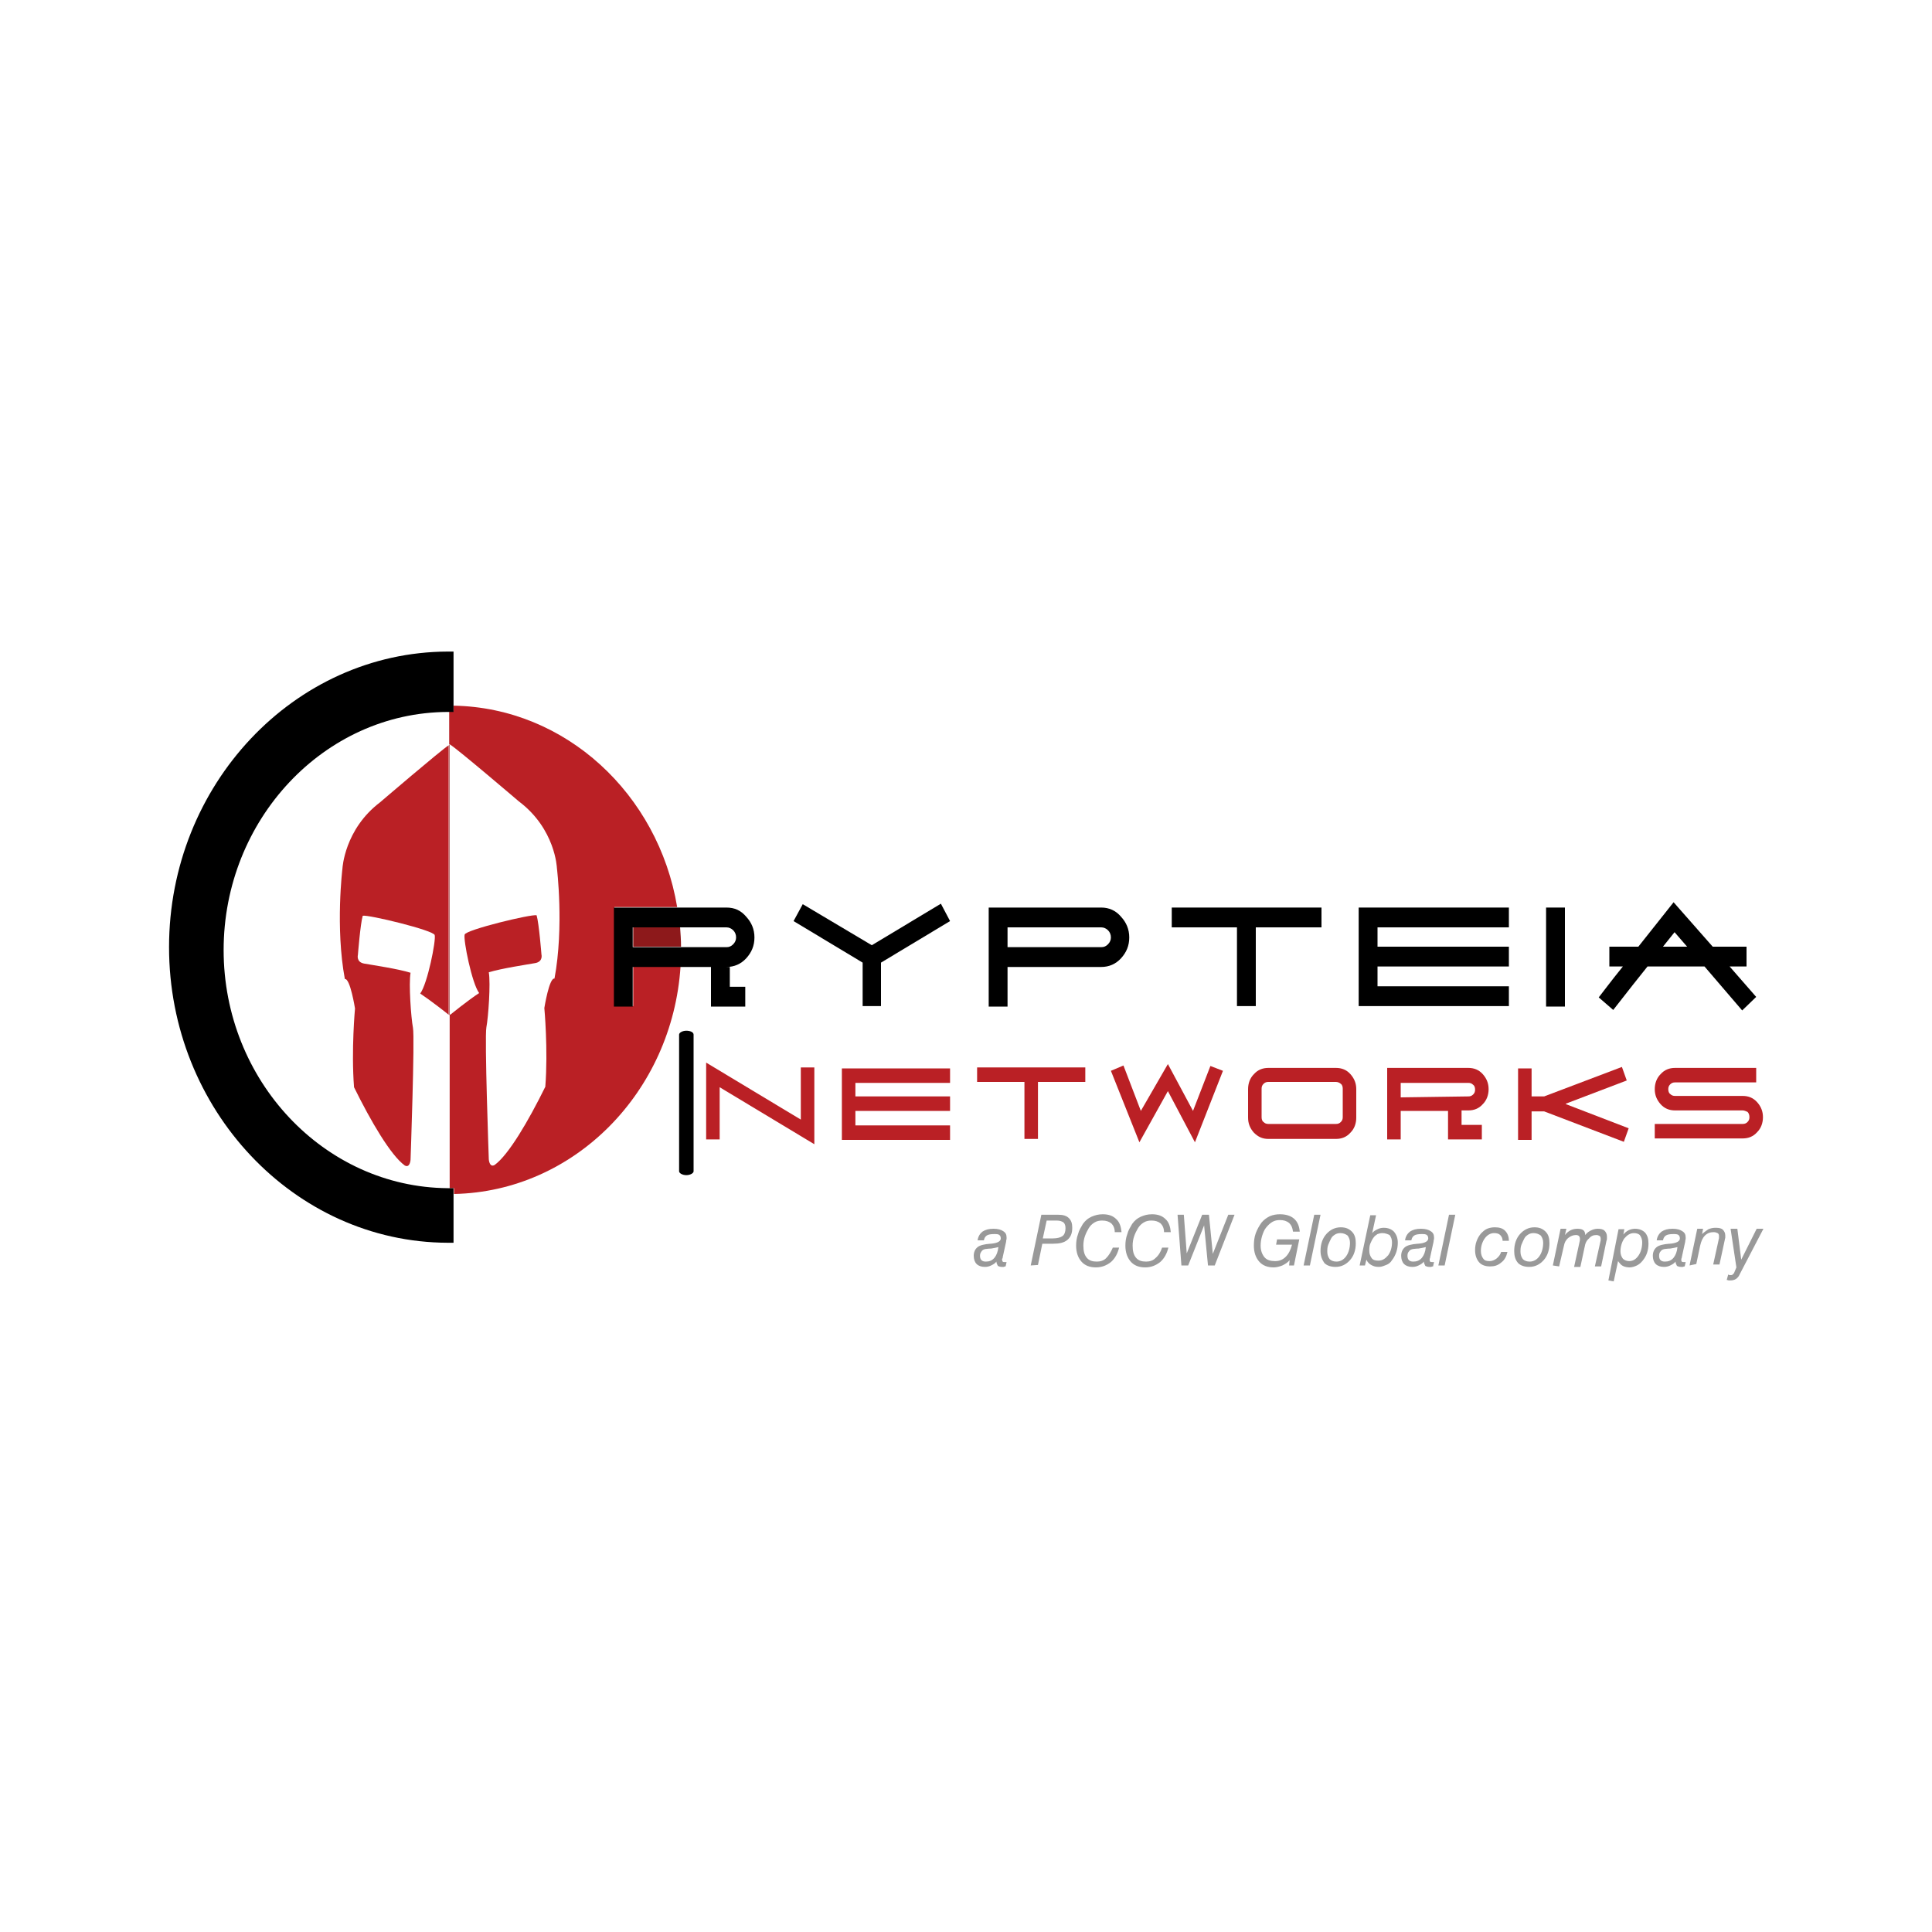 <?xml version="1.0" encoding="utf-8"?>
<!-- Generator: Adobe Illustrator 24.0.1, SVG Export Plug-In . SVG Version: 6.00 Build 0)  -->
<svg version="1.1" id="Layer_1" xmlns="http://www.w3.org/2000/svg" xmlns:xlink="http://www.w3.org/1999/xlink" x="0px" y="0px"
	 viewBox="0 0 400 400" style="enable-background:new 0 0 400 400;" xml:space="preserve">
<style type="text/css">
	.st0{fill:#BA2025;}
	.st1{fill:none;}
	.st2{fill:#8D191B;}
	.st3{fill:#999999;}
</style>
<g>
	<g>
		<g>
			<g>
				<g>
					<path class="st0" d="M146.2,220l19.6,11.8v-10.8h2.8v15.9L149,225.1v10.8h-2.8V220z"/>
					<path class="st0" d="M177.1,227h19.6v3h-19.6v3h19.6v3h-22.4v-14.8h22.4v3h-19.6C177.1,224,177.1,227,177.1,227z"/>
					<path class="st0" d="M212.1,224h-9.8v-3h22.4v3h-9.8v11.8h-2.8V224z"/>
					<path class="st0" d="M236.2,230l5.6-9.7l5.2,9.7l3.6-9.3l2.6,1l-5.8,14.8l-5.6-10.6l-5.9,10.6l-5.9-14.8l2.6-1.1L236.2,230z"/>
					<path class="st0" d="M276.6,221.1c1.2,0,2.2,0.4,3,1.3c0.8,0.9,1.2,1.9,1.2,3.1v5.9c0,1.2-0.4,2.3-1.2,3.1
						c-0.8,0.9-1.8,1.3-3,1.3h-14c-1.2,0-2.1-0.4-3-1.3c-0.8-0.9-1.2-1.9-1.2-3.1v-5.9c0-1.2,0.4-2.3,1.2-3.1c0.8-0.9,1.8-1.3,3-1.3
						L276.6,221.1L276.6,221.1z M276.6,224h-14c-0.4,0-0.7,0.1-1,0.4c-0.3,0.3-0.4,0.6-0.4,1v5.9c0,0.4,0.1,0.8,0.4,1
						c0.3,0.3,0.6,0.4,1,0.4h14c0.4,0,0.7-0.1,1-0.4c0.3-0.3,0.4-0.6,0.4-1v-5.9c0-0.4-0.1-0.8-0.4-1C277.4,224.2,277,224,276.6,224
						z"/>
					<path class="st0" d="M302.6,229.9v3h4.2v3h-7v-5.9H290v5.9h-2.8v-14.8H304c1.2,0,2.2,0.4,3,1.3c0.8,0.9,1.2,1.9,1.2,3.1
						s-0.4,2.3-1.2,3.1c-0.8,0.9-1.8,1.3-3,1.3H302.6z M304,227c0.4,0,0.7-0.1,1-0.4c0.3-0.3,0.4-0.6,0.4-1c0-0.4-0.1-0.8-0.4-1
						c-0.3-0.3-0.6-0.4-1-0.4h-14v3L304,227L304,227z"/>
					<path class="st0" d="M317.1,227h2.6l16.1-6.1l1,2.8l-12.6,4.8l0,0.1l13,5l-1,2.8l-16.5-6.3h-2.6v5.9h-2.8v-14.8h2.8L317.1,227
						L317.1,227z"/>
					<path class="st0" d="M360.8,229.9h-14c-1.2,0-2.2-0.4-3-1.3c-0.8-0.9-1.2-1.9-1.2-3.1s0.4-2.3,1.2-3.1c0.8-0.9,1.8-1.3,3-1.3
						h16.8v3h-16.8c-0.4,0-0.7,0.1-1,0.4c-0.3,0.3-0.4,0.6-0.4,1c0,0.4,0.1,0.8,0.4,1c0.3,0.3,0.6,0.4,1,0.4h14c1.2,0,2.2,0.4,3,1.3
						c0.8,0.9,1.2,1.9,1.2,3.1c0,1.2-0.4,2.3-1.2,3.1c-0.8,0.9-1.8,1.3-3,1.3h-18.2v-3h18.2c0.4,0,0.7-0.1,1-0.4
						c0.3-0.3,0.4-0.6,0.4-1c0-0.4-0.1-0.8-0.4-1.1C361.5,230.1,361.2,229.9,360.8,229.9z"/>
				</g>
				<path class="st1" d="M46.3,196.7c0,27,20.8,49.2,46.4,49.3l0.3,0v-35.9c-0.6-0.5-3.9-3-5.9-4.4c1.5-2,3.3-11.1,3-12.1
					c-0.3-1.1-13.9-4.3-14.9-4c-0.5,1.7-1,8.1-1,8.1s-0.4,1.5,1.3,1.8c1.7,0.3,7.1,1.2,9.6,1.9c-0.5,2.3,0.1,9.3,0.5,11.4
					c0.4,2.1-0.5,27.3-0.5,27.3s-0.1,1.9-1.2,1.2c-2.9-2.1-7-9.1-10.5-16.2c-0.6-7.7,0.2-16.3,0.2-16.3s-1-6.2-2.1-6.1
					c-2.1-10.7-0.5-22.9-0.5-22.9s0.4-8.2,7.9-13.8c0,0,12.6-10.8,14.2-11.8v-6.9l-0.3,0C67.1,147.5,46.3,169.7,46.3,196.7z"/>
				<path class="st2" d="M131.1,196h9.9c0-1.4-0.1-2.7-0.2-4.1h-9.7L131.1,196L131.1,196z"/>
				<path class="st0" d="M70.9,179.8c0,0-1.5,12.2,0.5,22.9c1.1-0.2,2.1,6.1,2.1,6.1s-0.8,8.6-0.2,16.3c3.5,7.1,7.6,14.1,10.5,16.2
					c1.1,0.6,1.2-1.2,1.2-1.2s0.9-25.2,0.5-27.3c-0.4-2.1-0.9-9.1-0.5-11.4c-2.5-0.8-7.9-1.6-9.6-1.9c-1.7-0.3-1.3-1.8-1.3-1.8
					s0.5-6.4,1-8.1c1-0.3,14.7,3,14.9,4c0.3,1.1-1.5,10.1-3,12.1c2.1,1.4,5.3,3.9,5.9,4.4v-55.8c-1.6,1-14.2,11.8-14.2,11.8
					C71.3,171.7,70.9,179.8,70.9,179.8z"/>
				<path class="st2" d="M93.1,210.2v-56c0,0-0.1,0-0.1,0.1v55.8C93.1,210.1,93.1,210.2,93.1,210.2z"/>
				<g>
					<path class="st0" d="M131.1,200.1v8.2h-3.9v-20.5h13c-3.9-23.4-23.1-41.3-46.3-41.7v1.2l-0.9,0v6.9c0,0,0.1-0.1,0.1-0.1
						c1.3,0.7,14.3,11.8,14.3,11.8c7.6,5.7,7.9,13.8,7.9,13.8s1.5,12.2-0.5,22.9c-1.1-0.2-2.1,6.1-2.1,6.1s0.8,8.6,0.2,16.3
						c-3.5,7.1-7.6,14.1-10.5,16.2c-1.1,0.6-1.2-1.2-1.2-1.2s-0.9-25.2-0.5-27.3c0.4-2.1,0.9-9.1,0.5-11.4c2.6-0.8,7.9-1.6,9.6-1.9
						c1.7-0.3,1.3-1.8,1.3-1.8s-0.5-6.4-1-8.1c-1-0.3-14.7,3-14.9,4c-0.3,1.1,1.5,10.1,3,12.1c-2.3,1.5-6,4.5-6,4.5s0,0-0.1-0.1V246
						l0.9,0v1.2c24.9-0.5,45.2-21.1,46.9-47.1L131.1,200.1L131.1,200.1z"/>
				</g>
				<g>
					<path d="M142.1,213.4c-0.8,0-1.5,0.4-1.5,0.8v28.3c0,0.4,0.7,0.8,1.5,0.8c0.8,0,1.5-0.4,1.5-0.8v-28.3
						C143.6,213.7,142.9,213.4,142.1,213.4z"/>
					<path d="M150.4,187.9h-10.3h-13v20.5h3.9v-8.2h9.7h6.5v8.2h7.1v-4.1h-3.2v-4.1h-0.7c1.6,0,3-0.6,4.1-1.8
						c1.1-1.2,1.7-2.6,1.7-4.3c0-1.7-0.6-3.1-1.7-4.3C153.4,188.5,152.1,187.9,150.4,187.9z M151.8,195.5c-0.4,0.4-0.8,0.6-1.4,0.6
						h-9.5h-9.9V192h9.7h9.7c0.5,0,1,0.2,1.4,0.6c0.4,0.4,0.6,0.9,0.6,1.5C152.4,194.6,152.2,195.1,151.8,195.5z"/>
					<polygon points="180.5,195.7 166.2,187.2 164.3,190.7 178.6,199.3 178.6,208.3 182.4,208.3 182.4,199.3 196.7,190.7 
						194.8,187.1 					"/>
					<path d="M228,187.9h-23.3v20.5h3.9v-8.2H228c1.6,0,3-0.6,4.1-1.8c1.1-1.2,1.7-2.6,1.7-4.3c0-1.7-0.6-3.1-1.7-4.3
						C231,188.5,229.6,187.9,228,187.9z M229.4,195.5c-0.4,0.4-0.8,0.6-1.4,0.6h-19.4V192H228c0.5,0,1,0.2,1.4,0.6
						c0.4,0.4,0.6,0.9,0.6,1.5C230,194.6,229.8,195.1,229.4,195.5z"/>
					<polygon points="242.6,192 256.1,192 256.1,208.3 260,208.3 260,192 273.6,192 273.6,187.9 242.6,187.9 					"/>
					<polygon points="281.3,208.3 312.4,208.3 312.4,204.2 285.2,204.2 285.2,200.1 312.4,200.1 312.4,196 285.2,196 285.2,192 
						312.4,192 312.4,187.9 281.3,187.9 					"/>
					<rect x="320.1" y="187.9" width="3.9" height="20.5"/>
					<path d="M358.1,200.1h3.5V196h-7l-8.1-9.2l-7.3,9.2h-6v4.1h2.8c-2.6,3.2-4.2,5.4-5,6.4l3,2.6c3.1-4,5.5-7,7.1-9h11.8l7.8,9.1
						l2.9-2.8L358.1,200.1z M344.3,196l2.4-3l2.6,3H344.3z"/>
					<path d="M92.7,246c-25.6-0.2-46.4-22.3-46.4-49.3c0-27,20.8-49.2,46.4-49.3l0.3,0l0.9,0v-1.2v-11.3l-1.2,0
						C60.9,135,35,162.5,35,196.1c0,33.6,25.9,61.1,57.7,61.2l1.2,0v-10.1V246l-0.9,0L92.7,246z"/>
				</g>
			</g>
		</g>
		<g>
			<path class="st3" d="M206.3,261.2c-0.3,0.4-0.7,0.6-1.1,0.8c-0.4,0.2-0.8,0.3-1.3,0.3c-0.7,0-1.3-0.2-1.7-0.6
				c-0.4-0.4-0.6-1-0.6-1.7c0-0.8,0.3-1.4,0.8-1.8c0.5-0.4,1.4-0.6,2.6-0.7c0,0,0.1,0,0.1,0c1.4-0.1,2.1-0.5,2.1-1.1
				c0-0.3-0.1-0.6-0.3-0.7c-0.2-0.2-0.6-0.2-1.1-0.2c-0.7,0-1.2,0.1-1.5,0.3c-0.3,0.2-0.5,0.5-0.6,1h-1.3c0.1-0.8,0.5-1.4,1-1.8
				c0.6-0.4,1.3-0.6,2.3-0.6c0.9,0,1.6,0.2,2,0.5c0.5,0.3,0.7,0.7,0.7,1.3c0,0.1,0,0.2,0,0.3c0,0.1-0.1,0.3-0.1,0.6l-0.7,3.2
				c0,0.1,0,0.2-0.1,0.3s0,0.2,0,0.3c0,0.1,0,0.2,0.1,0.3c0.1,0.1,0.2,0.1,0.4,0.1c0.1,0,0.1,0,0.2,0c0.1,0,0.1,0,0.2,0l-0.2,0.9
				c-0.1,0-0.2,0-0.4,0.1c-0.1,0-0.3,0-0.4,0c-0.3,0-0.6-0.1-0.8-0.2C206.4,261.7,206.3,261.5,206.3,261.2z M206.7,258.2
				c-0.4,0.1-0.9,0.2-1.5,0.3c-0.6,0-1,0.1-1.2,0.1c-0.4,0.1-0.6,0.2-0.8,0.5s-0.3,0.5-0.3,0.9c0,0.4,0.1,0.7,0.3,0.9
				c0.2,0.2,0.5,0.3,0.9,0.3c0.7,0,1.3-0.2,1.8-0.8C206.3,259.9,206.6,259.2,206.7,258.2z"/>
			<path class="st3" d="M213.4,262l2.2-10.5h3.5c1,0,1.7,0.2,2.2,0.7c0.5,0.5,0.7,1.1,0.7,2c0,1.1-0.3,1.9-1,2.5
				c-0.7,0.6-1.7,0.8-3,0.8h-2.2l-0.9,4.4L213.4,262L213.4,262z M215.9,256.4h2.1c0.9,0,1.6-0.2,2-0.5c0.4-0.3,0.6-0.9,0.6-1.6
				c0-0.5-0.1-0.9-0.4-1.2c-0.3-0.2-0.7-0.4-1.4-0.4h-2.1L215.9,256.4z"/>
			<path class="st3" d="M230.4,258.3h1.3c-0.3,1.2-0.8,2.2-1.7,3c-0.9,0.7-1.9,1.1-3.1,1.1c-1.3,0-2.3-0.4-3-1.2
				c-0.7-0.8-1.1-1.9-1.1-3.3c0-0.8,0.1-1.6,0.4-2.4c0.2-0.8,0.6-1.4,1-2.1c0.5-0.7,1.1-1.2,1.8-1.5c0.7-0.3,1.4-0.5,2.3-0.5
				c1.2,0,2.1,0.3,2.8,1c0.7,0.6,1,1.6,1.1,2.7h-1.4c0-0.8-0.3-1.4-0.7-1.8c-0.5-0.4-1.1-0.6-1.9-0.6c-0.6,0-1.1,0.1-1.6,0.4
				c-0.5,0.3-0.9,0.7-1.2,1.2c-0.3,0.5-0.6,1.1-0.8,1.7c-0.2,0.6-0.3,1.2-0.3,1.9c0,1.1,0.2,1.9,0.7,2.5c0.5,0.6,1.2,0.8,2.1,0.8
				c0.7,0,1.4-0.2,1.9-0.7C229.6,259.9,230,259.2,230.4,258.3z"/>
			<path class="st3" d="M240.6,258.3h1.3c-0.3,1.2-0.8,2.2-1.7,3c-0.9,0.7-1.9,1.1-3.1,1.1c-1.3,0-2.3-0.4-3-1.2
				c-0.7-0.8-1.1-1.9-1.1-3.3c0-0.8,0.1-1.6,0.4-2.4c0.2-0.8,0.6-1.4,1-2.1c0.5-0.7,1.1-1.2,1.8-1.5c0.7-0.3,1.4-0.5,2.3-0.5
				c1.2,0,2.1,0.3,2.8,1c0.7,0.6,1,1.6,1.1,2.7h-1.4c0-0.8-0.3-1.4-0.7-1.8c-0.5-0.4-1.1-0.6-1.9-0.6c-0.6,0-1.1,0.1-1.6,0.4
				c-0.5,0.3-0.9,0.7-1.2,1.2c-0.3,0.5-0.6,1.1-0.8,1.7c-0.2,0.6-0.3,1.2-0.3,1.9c0,1.1,0.2,1.9,0.7,2.5c0.5,0.6,1.2,0.8,2.1,0.8
				c0.7,0,1.4-0.2,1.9-0.7C239.9,259.9,240.3,259.2,240.6,258.3z"/>
			<path class="st3" d="M244.6,262l-0.8-10.5h1.3l0.6,8l3.2-8h1.4l0.8,8.1l3.2-8.1h1.3l-4.1,10.5h-1.4l-0.8-8.3L246,262H244.6z"/>
			<path class="st3" d="M266.9,262l0.1-1.1c-0.4,0.5-0.9,0.8-1.5,1.1c-0.5,0.2-1.2,0.4-1.8,0.4c-1.3,0-2.3-0.4-3-1.2
				c-0.7-0.8-1.1-1.9-1.1-3.3c0-0.9,0.1-1.8,0.4-2.6c0.3-0.8,0.7-1.5,1.2-2.2c0.5-0.6,1.1-1,1.7-1.3c0.7-0.3,1.4-0.4,2.1-0.4
				c1.2,0,2.2,0.3,2.9,0.9c0.7,0.6,1.1,1.5,1.2,2.7h-1.4c-0.1-0.8-0.3-1.3-0.8-1.8c-0.5-0.4-1.1-0.6-1.9-0.6c-0.6,0-1.1,0.1-1.6,0.4
				c-0.5,0.3-0.9,0.7-1.3,1.2c-0.4,0.5-0.6,1.1-0.8,1.7c-0.2,0.7-0.3,1.3-0.3,2c0,1,0.3,1.8,0.8,2.4c0.5,0.6,1.3,0.8,2.2,0.8
				c0.9,0,1.6-0.3,2.2-0.9c0.6-0.6,1-1.4,1.3-2.5h-3.3l0.2-1.1h4.6l-1.1,5.4L266.9,262L266.9,262z"/>
			<path class="st3" d="M269.9,262l2.2-10.5h1.3l-2.2,10.5H269.9z"/>
			<path class="st3" d="M273.4,259c0-1.4,0.4-2.6,1.2-3.5c0.8-0.9,1.8-1.4,3-1.4c1,0,1.7,0.3,2.3,0.9c0.6,0.6,0.8,1.4,0.8,2.4
				c0,1.4-0.4,2.6-1.2,3.5s-1.8,1.4-3,1.4c-1,0-1.8-0.3-2.3-0.8C273.7,260.8,273.4,260,273.4,259z M277.5,255.3
				c-0.4,0-0.8,0.1-1.1,0.3c-0.3,0.2-0.6,0.4-0.8,0.8c-0.2,0.4-0.4,0.8-0.6,1.3s-0.2,1-0.2,1.5c0,0.6,0.2,1.1,0.5,1.5
				c0.3,0.3,0.8,0.5,1.4,0.5c0.8,0,1.5-0.4,2-1.1c0.5-0.7,0.8-1.7,0.8-2.8c0-0.6-0.2-1.1-0.5-1.5
				C278.6,255.5,278.1,255.3,277.5,255.3z"/>
			<path class="st3" d="M281.5,262l2.2-10.4h1.2l-0.8,3.7c0.3-0.4,0.7-0.6,1.1-0.8c0.4-0.2,0.8-0.3,1.3-0.3c0.9,0,1.6,0.3,2.1,0.8
				c0.5,0.6,0.8,1.3,0.8,2.3c0,0.6-0.1,1.3-0.3,1.9c-0.2,0.6-0.5,1.2-0.9,1.7c-0.3,0.5-0.7,0.8-1.2,1c-0.5,0.2-1,0.4-1.5,0.4
				c-0.6,0-1.1-0.1-1.6-0.4c-0.4-0.2-0.8-0.6-1-1.1l-0.3,1.2C282.7,262,281.5,262,281.5,262z M286.2,255.3c-0.4,0-0.7,0.1-1,0.2
				c-0.3,0.2-0.6,0.4-0.8,0.7c-0.3,0.4-0.5,0.8-0.7,1.3c-0.2,0.5-0.2,1-0.2,1.5c0,0.6,0.2,1.1,0.5,1.5c0.3,0.4,0.8,0.5,1.4,0.5
				c0.8,0,1.4-0.4,2-1.1c0.5-0.7,0.8-1.6,0.8-2.7c0-0.6-0.2-1.1-0.5-1.5C287.3,255.5,286.8,255.3,286.2,255.3z"/>
			<path class="st3" d="M294.8,261.2c-0.3,0.4-0.7,0.6-1.1,0.8c-0.4,0.2-0.8,0.3-1.3,0.3c-0.7,0-1.3-0.2-1.7-0.6
				c-0.4-0.4-0.6-1-0.6-1.7c0-0.8,0.3-1.4,0.8-1.8c0.5-0.4,1.4-0.6,2.6-0.7c0,0,0.1,0,0.1,0c1.4-0.1,2.1-0.5,2.1-1.1
				c0-0.3-0.1-0.6-0.3-0.7c-0.2-0.2-0.6-0.2-1.1-0.2c-0.7,0-1.2,0.1-1.5,0.3c-0.3,0.2-0.5,0.5-0.6,1h-1.3c0.1-0.8,0.5-1.4,1-1.8
				c0.6-0.4,1.3-0.6,2.3-0.6c0.9,0,1.6,0.2,2,0.5c0.5,0.3,0.7,0.7,0.7,1.3c0,0.1,0,0.2,0,0.3c0,0.1-0.1,0.3-0.1,0.6l-0.7,3.2
				c0,0.1,0,0.2-0.1,0.3c0,0.1,0,0.2,0,0.3c0,0.1,0,0.2,0.1,0.3c0.1,0.1,0.2,0.1,0.4,0.1c0.1,0,0.1,0,0.2,0c0.1,0,0.1,0,0.2,0
				l-0.2,0.9c-0.1,0-0.2,0-0.4,0.1c-0.1,0-0.3,0-0.4,0c-0.3,0-0.6-0.1-0.8-0.2C294.9,261.7,294.8,261.5,294.8,261.2z M295.2,258.2
				c-0.4,0.1-0.9,0.2-1.5,0.3c-0.6,0-1,0.1-1.2,0.1c-0.4,0.1-0.6,0.2-0.8,0.5c-0.2,0.2-0.3,0.5-0.3,0.9c0,0.4,0.1,0.7,0.3,0.9
				c0.2,0.2,0.5,0.3,0.9,0.3c0.7,0,1.3-0.2,1.8-0.8C294.8,259.9,295.1,259.2,295.2,258.2z"/>
			<path class="st3" d="M297.8,262l2.2-10.5h1.3l-2.2,10.5H297.8z"/>
			<path class="st3" d="M310.8,259.2h1.3c-0.2,0.9-0.6,1.7-1.3,2.2c-0.7,0.6-1.4,0.8-2.3,0.8c-1,0-1.8-0.3-2.3-0.9
				c-0.5-0.6-0.8-1.4-0.8-2.5c0-0.6,0.1-1.3,0.3-1.8c0.2-0.6,0.5-1.1,0.9-1.6c0.4-0.4,0.8-0.8,1.3-1c0.5-0.2,1-0.3,1.6-0.3
				c0.9,0,1.6,0.2,2.1,0.7c0.5,0.5,0.8,1.2,0.8,2.1h-1.3c0-0.5-0.2-0.9-0.5-1.2c-0.3-0.3-0.7-0.4-1.3-0.4c-0.7,0-1.4,0.4-1.9,1.1
				c-0.5,0.7-0.8,1.6-0.8,2.6c0,0.7,0.2,1.2,0.5,1.6c0.3,0.4,0.7,0.5,1.3,0.5c0.5,0,1-0.2,1.4-0.5
				C310.3,260.2,310.6,259.8,310.8,259.2z"/>
			<path class="st3" d="M313.5,259c0-1.4,0.4-2.6,1.2-3.5c0.8-0.9,1.8-1.4,3-1.4c1,0,1.7,0.3,2.3,0.9c0.6,0.6,0.8,1.4,0.8,2.4
				c0,1.4-0.4,2.6-1.2,3.5c-0.8,0.9-1.8,1.4-3,1.4c-1,0-1.8-0.3-2.3-0.8C313.7,260.8,313.5,260,313.5,259z M317.5,255.3
				c-0.4,0-0.8,0.1-1.1,0.3c-0.3,0.2-0.6,0.4-0.8,0.8c-0.2,0.4-0.4,0.8-0.6,1.3s-0.2,1-0.2,1.5c0,0.6,0.2,1.1,0.5,1.5
				c0.3,0.3,0.8,0.5,1.4,0.5c0.8,0,1.5-0.4,2-1.1c0.5-0.7,0.8-1.7,0.8-2.8c0-0.6-0.2-1.1-0.5-1.5
				C318.6,255.5,318.1,255.3,317.5,255.3z"/>
			<path class="st3" d="M321.5,262l1.6-7.6h1.2l-0.3,1.3c0.4-0.5,0.8-0.8,1.2-1c0.4-0.2,0.9-0.3,1.4-0.3c0.5,0,1,0.1,1.2,0.3
				c0.3,0.2,0.4,0.6,0.4,1c0.4-0.5,0.8-0.8,1.3-1c0.4-0.2,0.9-0.3,1.3-0.3c0.6,0,1.1,0.1,1.4,0.4c0.3,0.3,0.5,0.7,0.5,1.2
				c0,0.1,0,0.2,0,0.4c0,0.1,0,0.3-0.1,0.5l-1.1,5.3h-1.3l1.2-5.4c0-0.1,0-0.2,0-0.2c0-0.1,0-0.1,0-0.2c0-0.2-0.1-0.4-0.2-0.5
				c-0.2-0.1-0.4-0.2-0.7-0.2c-0.6,0-1.1,0.2-1.5,0.7c-0.5,0.4-0.8,1-0.9,1.7l-0.9,4.2h-1.3l1.2-5.5c0-0.1,0-0.1,0-0.2
				c0-0.1,0-0.1,0-0.2c0-0.2-0.1-0.4-0.2-0.5c-0.1-0.1-0.3-0.2-0.6-0.2c-0.6,0-1.1,0.2-1.6,0.6c-0.5,0.4-0.8,1-0.9,1.6l-1,4.3
				L321.5,262L321.5,262z"/>
			<path class="st3" d="M333,265.1l2.1-10.6h1.2l-0.2,1.1c0.3-0.4,0.7-0.7,1.1-0.9c0.4-0.2,0.9-0.3,1.3-0.3c0.9,0,1.6,0.3,2.1,0.8
				c0.5,0.6,0.7,1.3,0.7,2.3c0,0.6-0.1,1.3-0.3,1.9c-0.2,0.6-0.5,1.1-0.9,1.6c-0.4,0.5-0.8,0.8-1.2,1s-1,0.4-1.5,0.4
				c-0.5,0-1-0.1-1.4-0.3c-0.4-0.2-0.7-0.6-1-1l-0.9,4.2L333,265.1L333,265.1z M338.3,255.3c-0.8,0-1.4,0.4-2,1.1
				c-0.5,0.7-0.8,1.7-0.8,2.7c0,0.6,0.2,1.1,0.5,1.5c0.3,0.3,0.8,0.5,1.3,0.5c0.8,0,1.4-0.4,1.9-1.1c0.5-0.7,0.8-1.7,0.8-2.8
				c0-0.6-0.2-1.1-0.5-1.5C339.3,255.5,338.9,255.3,338.3,255.3z"/>
			<path class="st3" d="M346.9,261.2c-0.3,0.4-0.7,0.6-1.1,0.8c-0.4,0.2-0.8,0.3-1.3,0.3c-0.7,0-1.3-0.2-1.7-0.6
				c-0.4-0.4-0.6-1-0.6-1.7c0-0.8,0.3-1.4,0.8-1.8c0.5-0.4,1.4-0.6,2.6-0.7c0,0,0.1,0,0.1,0c1.4-0.1,2.1-0.5,2.1-1.1
				c0-0.3-0.1-0.6-0.3-0.7c-0.2-0.2-0.6-0.2-1.1-0.2c-0.7,0-1.2,0.1-1.5,0.3c-0.3,0.2-0.5,0.5-0.6,1h-1.3c0.1-0.8,0.5-1.4,1-1.8
				c0.6-0.4,1.3-0.6,2.3-0.6c0.9,0,1.6,0.2,2,0.5c0.5,0.3,0.7,0.7,0.7,1.3c0,0.1,0,0.2,0,0.3c0,0.1-0.1,0.3-0.1,0.6l-0.7,3.2
				c0,0.1,0,0.2-0.1,0.3c0,0.1,0,0.2,0,0.3c0,0.1,0,0.2,0.1,0.3c0.1,0.1,0.2,0.1,0.4,0.1c0.1,0,0.1,0,0.2,0c0.1,0,0.1,0,0.2,0
				l-0.2,0.9c-0.1,0-0.2,0-0.4,0.1c-0.1,0-0.3,0-0.4,0c-0.3,0-0.6-0.1-0.8-0.2C347,261.7,346.9,261.5,346.9,261.2z M347.3,258.2
				c-0.4,0.1-0.9,0.2-1.5,0.3c-0.6,0-1,0.1-1.2,0.1c-0.4,0.1-0.6,0.2-0.8,0.5c-0.2,0.2-0.3,0.5-0.3,0.9c0,0.4,0.1,0.7,0.3,0.9
				c0.2,0.2,0.5,0.3,0.9,0.3c0.7,0,1.3-0.2,1.8-0.8C346.9,259.9,347.2,259.2,347.3,258.2z"/>
			<path class="st3" d="M349.8,262l1.6-7.6h1.2l-0.2,1.1c0.4-0.4,0.9-0.7,1.3-1c0.5-0.2,0.9-0.3,1.5-0.3c0.7,0,1.2,0.1,1.5,0.4
				c0.3,0.3,0.5,0.7,0.5,1.2c0,0.1,0,0.3,0,0.4c0,0.2-0.1,0.3-0.1,0.5l-1.1,5.1h-1.3l1.1-5c0-0.2,0.1-0.3,0.1-0.5c0-0.1,0-0.3,0-0.4
				c0-0.3-0.1-0.5-0.3-0.6c-0.2-0.1-0.5-0.2-0.8-0.2c-0.7,0-1.3,0.2-1.8,0.7c-0.5,0.5-0.8,1.2-1,2.1l-0.8,3.8L349.8,262L349.8,262z"
				/>
			<path class="st3" d="M359.5,262.4l-1.2-8h1.4l0.8,6.4l3.2-6.4h1.4l-4.9,9.4c-0.2,0.5-0.5,0.8-0.8,1c-0.3,0.2-0.7,0.3-1.2,0.3
				c-0.1,0-0.2,0-0.3,0c-0.1,0-0.2-0.1-0.4-0.1l0.3-1.1c0.1,0,0.2,0,0.2,0.1c0.1,0,0.2,0,0.3,0c0.2,0,0.3,0,0.4-0.1
				c0.1-0.1,0.2-0.2,0.3-0.3L359.5,262.4z"/>
		</g>
	</g>
</g>
</svg>
